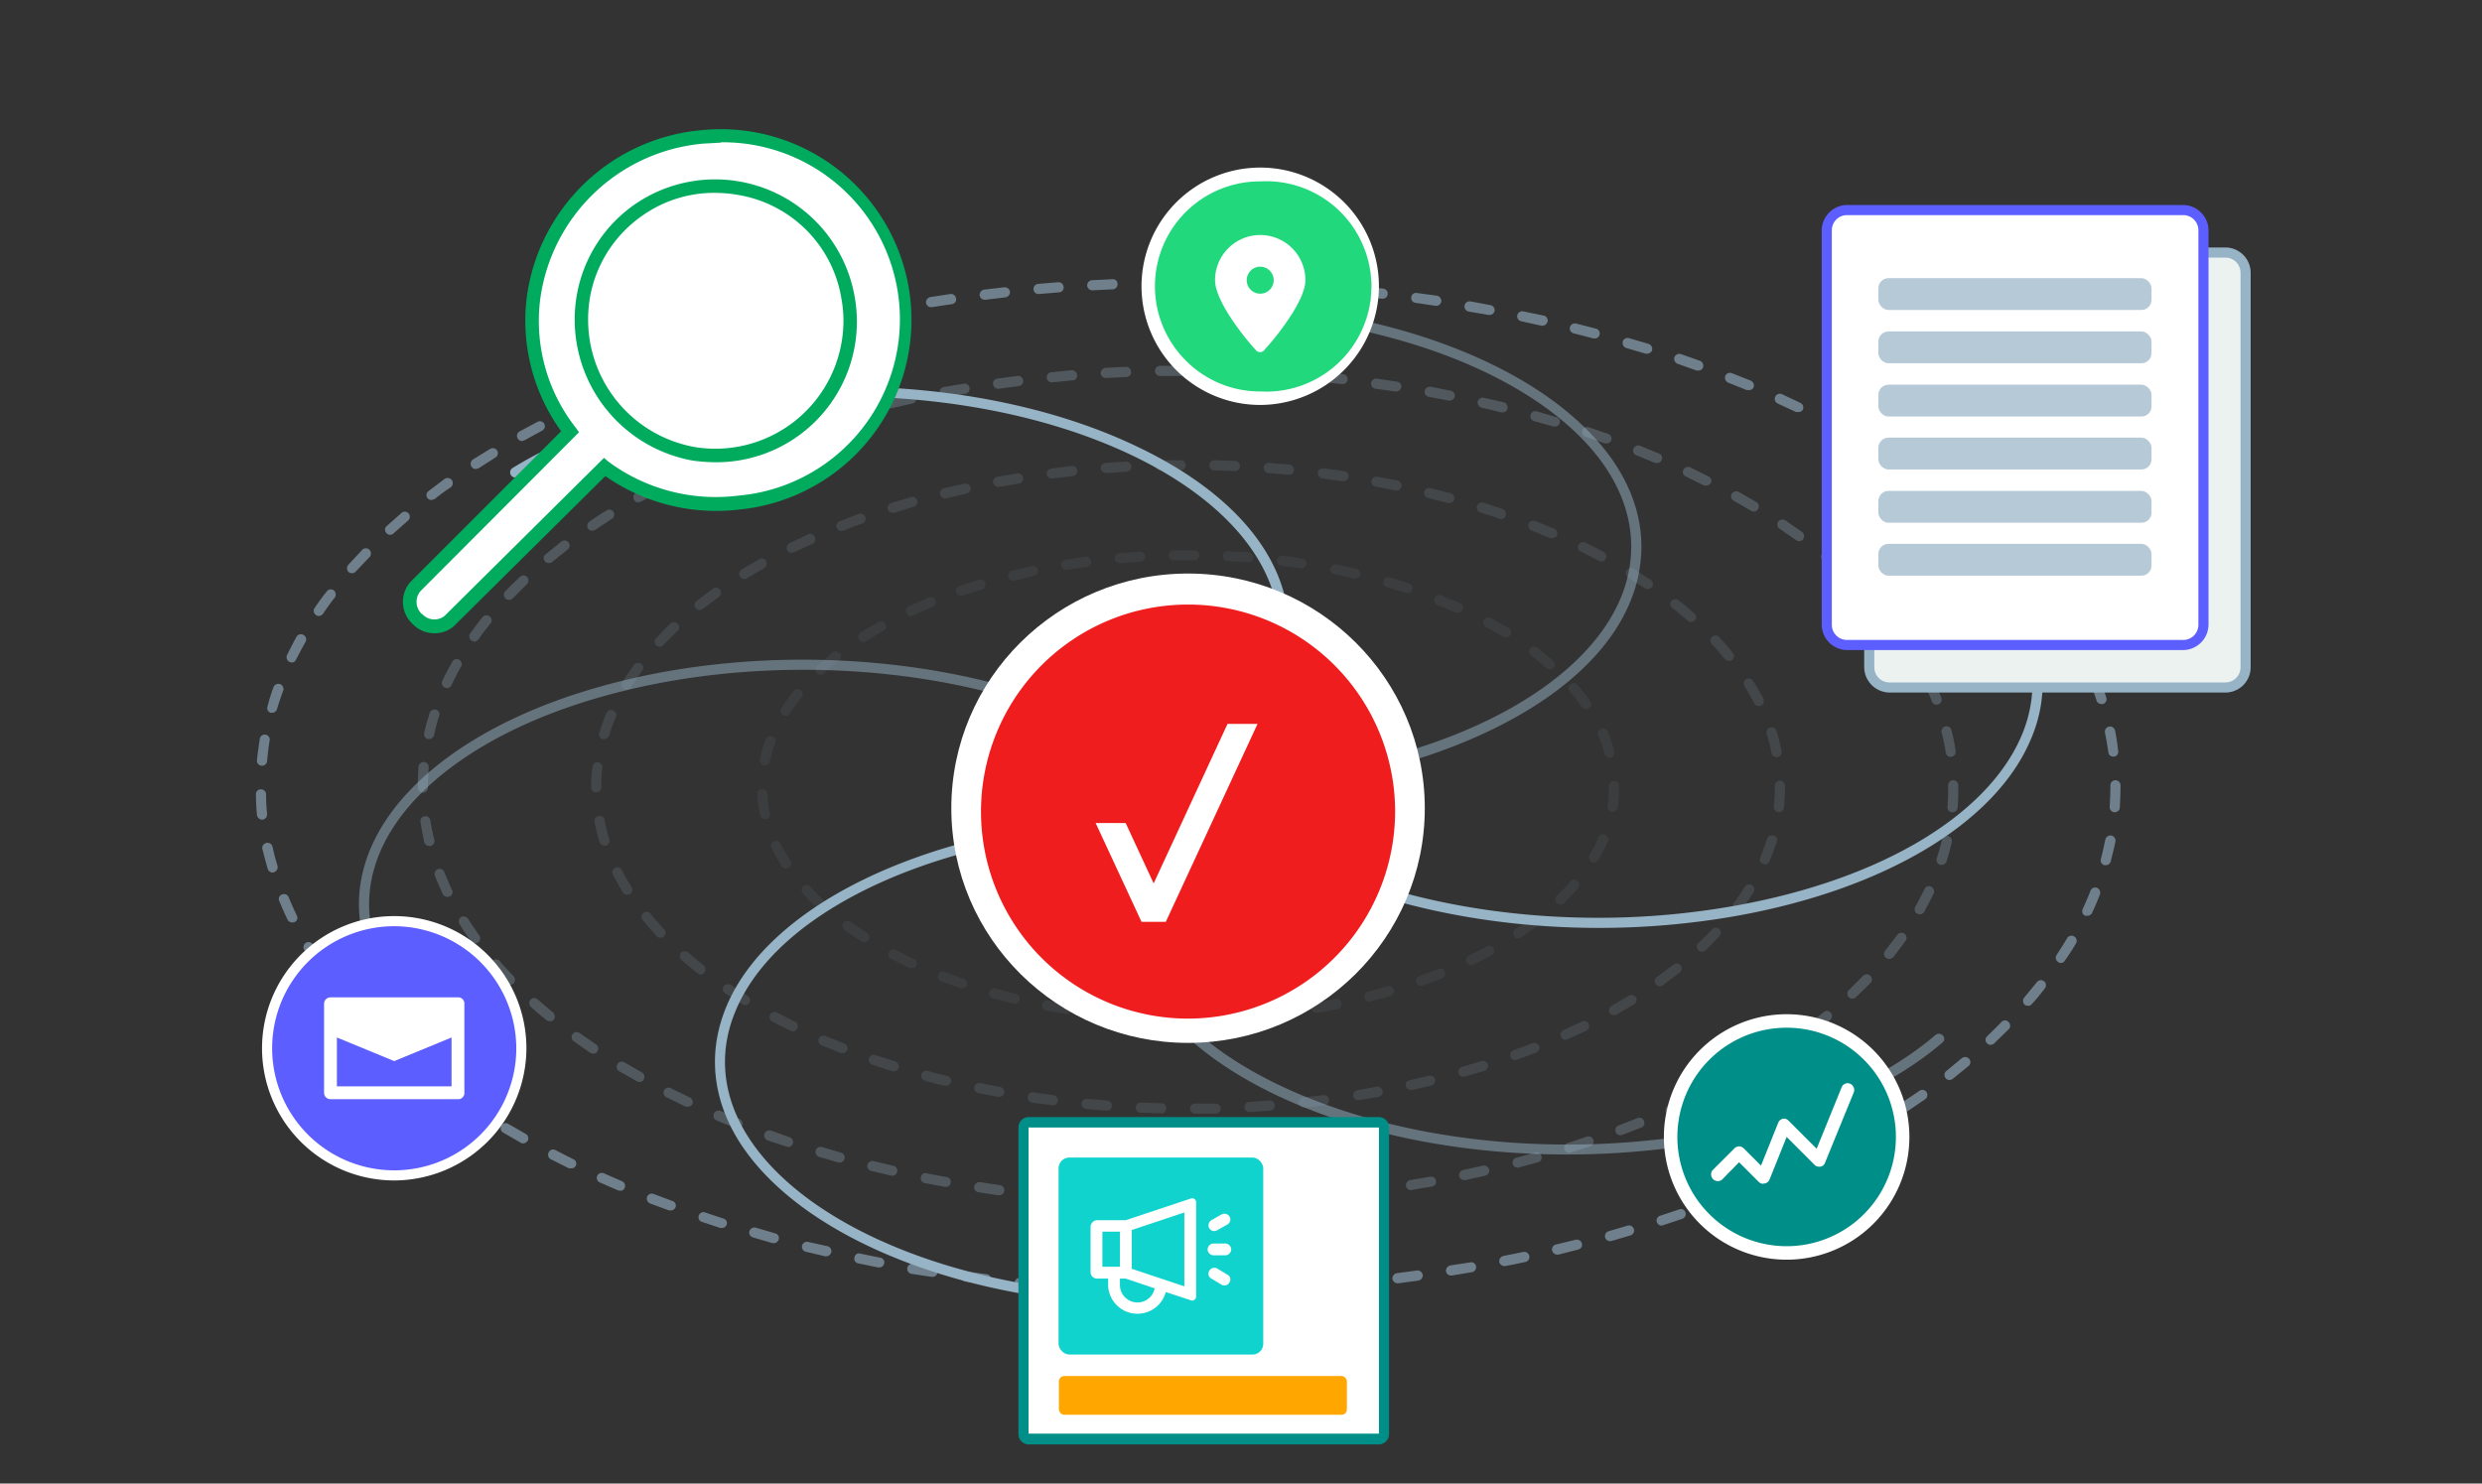 <svg xmlns="http://www.w3.org/2000/svg" width="736" height="440" viewBox="0 0 736 440">
  <rect x="0" y="0" width="736" height="440" fill="#333333" stroke="none"/>
  <g id="Layer_2" data-name="Layer 2">
    <g id="Layer_2-2" data-name="Layer 2">
      <rect width="736" height="440" fill="none"/>
      <rect width="736" height="440" fill="none"/>
    </g>
    <g id="Layer_1-2" data-name="Layer 1">
      <g opacity="0.6">
        <path d="M352.3,384.4h-1.9a1.5,1.5,0,0,1,0-3h6a1.5,1.5,0,0,1,0,3Zm-11.9-.1h0l-6.1-.2a1.5,1.5,0,0,1-1.4-1.5,1.5,1.5,0,0,1,1.5-1.5l6,.2a1.5,1.5,0,0,1,1.5,1.5A1.5,1.5,0,0,1,340.4,384.3Zm26.1-.1a1.4,1.4,0,0,1-1.5-1.4,1.4,1.4,0,0,1,1.4-1.6l6-.2a1.6,1.6,0,0,1,1.6,1.5,1.5,1.5,0,0,1-1.5,1.5l-6,.2Zm-42.1-.5h-.1l-6-.4a1.5,1.5,0,0,1,.2-3l6,.4a1.5,1.5,0,0,1,1.4,1.5A1.6,1.6,0,0,1,324.4,383.7Zm58.1-.2a1.5,1.5,0,0,1-1.5-1.4,1.5,1.5,0,0,1,1.4-1.6l6-.4a1.6,1.6,0,0,1,1.6,1.4,1.5,1.5,0,0,1-1.4,1.6l-6,.4Zm-74.1-1h-.2l-6-.5a1.6,1.6,0,0,1-1.3-1.7,1.5,1.5,0,0,1,1.6-1.3l6,.5a1.6,1.6,0,0,1,1.4,1.7A1.6,1.6,0,0,1,308.4,382.5Zm90.1-.2A1.4,1.4,0,0,1,397,381a1.5,1.5,0,0,1,1.3-1.7c2-.2,4-.3,6-.6a1.5,1.5,0,0,1,1.6,1.4,1.5,1.5,0,0,1-1.3,1.6l-6,.6Zm-106.1-1.4h-.2l-5.9-.8a1.5,1.5,0,0,1-1.3-1.7,1.5,1.5,0,0,1,1.7-1.3l5.9.8a1.5,1.5,0,0,1,1.3,1.6A1.5,1.5,0,0,1,292.4,380.9Zm122-.3a1.6,1.6,0,0,1-1.5-1.3,1.6,1.6,0,0,1,1.3-1.7l6-.8a1.6,1.6,0,0,1,1.7,1.3,1.6,1.6,0,0,1-1.3,1.7l-6,.8Zm-137.9-1.9h-.2l-6-.9a1.5,1.5,0,0,1,.5-3l6,1a1.5,1.5,0,0,1,1.2,1.7A1.5,1.5,0,0,1,276.5,378.7Zm153.8-.4a1.5,1.5,0,0,1-1.5-1.2,1.6,1.6,0,0,1,1.3-1.8l5.9-.9a1.4,1.4,0,0,1,1.7,1.2,1.5,1.5,0,0,1-1.2,1.7l-6,1Zm-169.6-2.4h-.3l-5.9-1.2a1.4,1.4,0,0,1-1.1-1.8,1.3,1.3,0,0,1,1.7-1.1L261,373a1.4,1.4,0,0,1,1.2,1.7A1.5,1.5,0,0,1,260.7,375.9Zm185.4-.4a1.6,1.6,0,0,1-1.5-1.2,1.6,1.6,0,0,1,1.2-1.8l5.9-1.2a1.5,1.5,0,0,1,.6,3l-5.9,1.2ZM245,372.6h-.3l-5.9-1.4a1.5,1.5,0,0,1,.7-2.9l5.9,1.3a1.5,1.5,0,0,1,1.1,1.8A1.6,1.6,0,0,1,245,372.6Zm216.8-.5a1.6,1.6,0,0,1-1.5-1.1,1.5,1.5,0,0,1,1.1-1.9l5.8-1.4a1.6,1.6,0,0,1,1.9,1.1,1.5,1.5,0,0,1-1.1,1.8l-5.9,1.5Zm-232.3-3.4h-.4l-5.8-1.7a1.5,1.5,0,0,1-1.1-1.8,1.6,1.6,0,0,1,1.9-1.1l5.8,1.7a1.4,1.4,0,0,1,1,1.8A1.5,1.5,0,0,1,229.5,368.7Zm247.8-.6a1.5,1.5,0,0,1-.4-2.9l5.7-1.7a1.5,1.5,0,0,1,.9,2.9l-5.8,1.7Zm-263.2-3.9h-.5l-5.7-1.9a1.5,1.5,0,0,1,.9-2.8l5.7,1.9a1.4,1.4,0,0,1,1,1.8A1.5,1.5,0,0,1,214.1,364.2Zm278.6-.7a1.5,1.5,0,0,1-.5-2.9l5.7-1.9a1.4,1.4,0,0,1,1.9.9,1.5,1.5,0,0,1-1,1.9l-5.7,1.9ZM198.9,359h-.5l-5.7-2.1a1.6,1.6,0,0,1-.8-2,1.5,1.5,0,0,1,1.9-.8l5.6,2.1a1.4,1.4,0,0,1,.9,1.9A1.5,1.5,0,0,1,198.9,359Zm308.9-.8a1.4,1.4,0,0,1-1.4-.9,1.6,1.6,0,0,1,.9-2l5.6-2.1a1.5,1.5,0,0,1,1.9.8,1.6,1.6,0,0,1-.8,2l-5.7,2.1ZM184,353.1h-.6l-5.5-2.4a1.5,1.5,0,0,1-.8-2,1.5,1.5,0,0,1,2-.7l5.5,2.4a1.5,1.5,0,0,1-.6,2.8Zm338.7-.8a1.7,1.7,0,0,1-1.4-.9,1.5,1.5,0,0,1,.8-2l5.5-2.4a1.5,1.5,0,0,1,2,.7,1.5,1.5,0,0,1-.8,2l-5.5,2.4Zm-353.3-5.8h-.7l-5.4-2.7a1.5,1.5,0,0,1-.6-2,1.4,1.4,0,0,1,2-.7l5.3,2.7a1.4,1.4,0,0,1,.7,2A1.4,1.4,0,0,1,169.4,346.5Zm367.8-.9a1.7,1.7,0,0,1-1.3-.9,1.4,1.4,0,0,1,.7-2l5.3-2.7a1.4,1.4,0,0,1,2,.6,1.6,1.6,0,0,1-.6,2.1l-5.4,2.7Zm-382-6.5a1.2,1.2,0,0,1-.8-.2l-5.2-3a1.4,1.4,0,0,1-.5-2,1.4,1.4,0,0,1,2-.6l5.2,3a1.5,1.5,0,0,1,.6,2A1.6,1.6,0,0,1,155.2,339.1ZM551.4,338a1.5,1.5,0,0,1-1.3-.7,1.5,1.5,0,0,1,.6-2.1l5.1-3a1.6,1.6,0,0,1,2.1.5,1.6,1.6,0,0,1-.5,2.1l-5.2,3A1.2,1.2,0,0,1,551.4,338Zm-410-7.2a1.2,1.2,0,0,1-.8-.2c-1.7-1.1-3.4-2.2-5-3.4a1.5,1.5,0,0,1-.4-2.1,1.6,1.6,0,0,1,2.1-.3l4.9,3.3a1.6,1.6,0,0,1,.5,2.1A1.6,1.6,0,0,1,141.4,330.8Zm423.7-1.2a1.6,1.6,0,0,1-1.3-.6,1.6,1.6,0,0,1,.4-2.1l5-3.4a1.5,1.5,0,0,1,2.1.4,1.6,1.6,0,0,1-.4,2.1l-5,3.4A1.2,1.2,0,0,1,565.1,329.6Zm-436.8-8a1.6,1.6,0,0,1-.9-.3l-4.8-3.7a1.6,1.6,0,0,1-.2-2.1,1.5,1.5,0,0,1,2.1-.3c1.5,1.3,3.1,2.5,4.7,3.7a1.5,1.5,0,0,1,.3,2.1A1.4,1.4,0,0,1,128.3,321.6Zm449.8-1.3a1.4,1.4,0,0,1-1.2-.6,1.5,1.5,0,0,1,.3-2.1l4.6-3.8a1.6,1.6,0,0,1,2.1.2,1.5,1.5,0,0,1-.2,2.2L579,320A1.6,1.6,0,0,1,578.1,320.3ZM116,311.4a1.8,1.8,0,0,1-1-.4l-4.4-4.2a1.5,1.5,0,0,1-.1-2.1,1.6,1.6,0,0,1,2.2,0l4.3,4.1a1.4,1.4,0,0,1,.1,2.1A1.6,1.6,0,0,1,116,311.4Zm474.3-1.5a1.6,1.6,0,0,1-1.1-.5,1.4,1.4,0,0,1,.1-2.1c1.4-1.4,2.9-2.8,4.2-4.2a1.4,1.4,0,0,1,2.1,0,1.5,1.5,0,0,1,.1,2.1l-4.4,4.3A2.1,2.1,0,0,1,590.3,309.9ZM104.7,300a1.6,1.6,0,0,1-1.1-.5c-1.4-1.5-2.7-3.1-4-4.6a1.5,1.5,0,0,1,.3-2.1,1.4,1.4,0,0,1,2.1.2l3.8,4.5a1.4,1.4,0,0,1-.1,2.1A1.3,1.3,0,0,1,104.7,300Zm496.7-1.7a1.7,1.7,0,0,1-1-.3,1.6,1.6,0,0,1-.1-2.2l3.7-4.5a1.5,1.5,0,0,1,2.4,1.8,57.1,57.1,0,0,1-3.9,4.7A1.3,1.3,0,0,1,601.4,298.3ZM94.8,287.4a1.3,1.3,0,0,1-1.2-.6c-1.2-1.7-2.3-3.4-3.4-5.1a1.6,1.6,0,0,1,.5-2.1,1.6,1.6,0,0,1,2.1.5c1,1.7,2.1,3.3,3.2,5a1.5,1.5,0,0,1-.4,2.1Zm516.3-1.8a1.1,1.1,0,0,1-.8-.3,1.5,1.5,0,0,1-.5-2c1.1-1.7,2.2-3.4,3.2-5.1a1.5,1.5,0,0,1,2-.5,1.5,1.5,0,0,1,.6,2.1q-1.5,2.6-3.3,5.1A1.4,1.4,0,0,1,611.1,285.6Zm-524.4-12a1.6,1.6,0,0,1-1.4-.8c-.9-1.8-1.7-3.7-2.5-5.6a1.4,1.4,0,0,1,.8-1.9,1.5,1.5,0,0,1,2,.8q1.1,2.7,2.4,5.4a1.4,1.4,0,0,1-.7,2Zm532.2-2h-.6a1.5,1.5,0,0,1-.7-2c.8-1.8,1.6-3.6,2.3-5.4a1.5,1.5,0,0,1,1.9-.9,1.6,1.6,0,0,1,.9,2c-.7,1.8-1.5,3.7-2.4,5.6A1.6,1.6,0,0,1,618.9,271.6ZM80.8,258.8a1.6,1.6,0,0,1-1.4-1.1c-.6-2-1.1-4-1.6-5.9A1.5,1.5,0,0,1,79,250a1.5,1.5,0,0,1,1.8,1.1q.6,2.8,1.5,5.7a1.6,1.6,0,0,1-1.1,1.9Zm543.6-2.2H624a1.5,1.5,0,0,1-1-1.9c.5-1.9.9-3.8,1.3-5.7a1.6,1.6,0,0,1,1.8-1.2,1.6,1.6,0,0,1,1.2,1.8c-.4,1.9-.9,3.9-1.4,5.9A1.5,1.5,0,0,1,624.4,256.6ZM77.7,243.1a1.6,1.6,0,0,1-1.5-1.4,60.8,60.8,0,0,1-.3-6.1,1.4,1.4,0,0,1,1.4-1.5,1.5,1.5,0,0,1,1.6,1.4,56.8,56.8,0,0,0,.3,5.9,1.6,1.6,0,0,1-1.3,1.7Zm549.4-2.2H627a1.5,1.5,0,0,1-1.4-1.6c.1-2,.2-4,.2-5.9v-.5a1.5,1.5,0,0,1,1.5-1.5h0a1.5,1.5,0,0,1,1.5,1.5v.5c0,2-.1,4.1-.2,6.1A1.5,1.5,0,0,1,627.1,240.9ZM77.7,227.1h-.1a1.5,1.5,0,0,1-1.4-1.7c.2-2,.5-4,.8-6a1.5,1.5,0,1,1,2.9.5c-.3,1.9-.5,3.9-.7,5.8A1.5,1.5,0,0,1,77.7,227.1Zm549-2.7a1.4,1.4,0,0,1-1.5-1.3c-.3-1.9-.6-3.9-1-5.8a1.5,1.5,0,0,1,3-.6q.6,3,.9,6a1.4,1.4,0,0,1-1.3,1.7Zm-546-13h-.4a1.4,1.4,0,0,1-1-1.8,55.8,55.8,0,0,1,1.8-5.8,1.6,1.6,0,0,1,2-.9,1.6,1.6,0,0,1,.9,1.9c-.7,1.8-1.3,3.7-1.9,5.6A1.5,1.5,0,0,1,80.7,211.4Zm542.5-2.6a1.5,1.5,0,0,1-1.5-1c-.6-1.9-1.2-3.7-2-5.6a1.5,1.5,0,0,1,2.8-1.1c.8,1.9,1.5,3.9,2.1,5.8a1.5,1.5,0,0,1-1,1.9ZM86.5,196.5l-.7-.2a1.6,1.6,0,0,1-.7-2c.9-1.8,1.8-3.6,2.8-5.4a1.5,1.5,0,0,1,2.7,1.5c-1,1.7-1.9,3.5-2.8,5.2A1.4,1.4,0,0,1,86.5,196.5ZM617,194.1a1.6,1.6,0,0,1-1.4-.8c-.9-1.8-1.8-3.5-2.8-5.2a1.5,1.5,0,0,1,2.5-1.5,55.4,55.4,0,0,1,3,5.3,1.5,1.5,0,0,1-.6,2ZM94.5,182.7a1.3,1.3,0,0,1-.8-.3,1.5,1.5,0,0,1-.4-2.1c1.1-1.6,2.3-3.3,3.6-4.9a1.5,1.5,0,0,1,2.1-.3,1.6,1.6,0,0,1,.3,2.1c-1.3,1.6-2.4,3.2-3.5,4.8A1.7,1.7,0,0,1,94.5,182.7Zm514.1-2.2a1.2,1.2,0,0,1-1.2-.7l-3.6-4.7a1.5,1.5,0,1,1,2.3-1.9c1.3,1.6,2.5,3.3,3.7,4.9a1.5,1.5,0,0,1-.4,2.1A1.1,1.1,0,0,1,608.6,180.5ZM104.4,170a1.9,1.9,0,0,1-1-.3,1.6,1.6,0,0,1-.1-2.2l4.1-4.4a1.5,1.5,0,0,1,2.1-.1,1.6,1.6,0,0,1,.1,2.2l-4.1,4.3A1.3,1.3,0,0,1,104.4,170Zm494-1.9a1.6,1.6,0,0,1-1.1-.5c-1.3-1.5-2.7-2.9-4.1-4.3a1.5,1.5,0,0,1,2.1-2.1c1.5,1.4,2.9,2.9,4.2,4.3a1.6,1.6,0,0,1,0,2.2A2.1,2.1,0,0,1,598.4,168.1Zm-482.7-9.5a1.3,1.3,0,0,1-1.1-.5,1.4,1.4,0,0,1,.1-2.1l4.5-4a1.5,1.5,0,0,1,1.9,2.3l-4.4,3.9A1.4,1.4,0,0,1,115.7,158.6ZM587,156.8a1.7,1.7,0,0,1-1-.3l-4.5-3.9a1.5,1.5,0,1,1,1.9-2.3l4.6,3.9a1.5,1.5,0,0,1,.1,2.1A1.3,1.3,0,0,1,587,156.8Zm-459-8.5a1.7,1.7,0,0,1-1.2-.5,1.5,1.5,0,0,1,.2-2.1l4.9-3.7a1.6,1.6,0,0,1,2.1.4,1.6,1.6,0,0,1-.3,2.1,59.2,59.2,0,0,0-4.8,3.5Zm446.6-1.6a1.2,1.2,0,0,1-.9-.3l-4.9-3.4a1.5,1.5,0,0,1-.3-2.1,1.4,1.4,0,0,1,2-.4l5,3.5a1.5,1.5,0,0,1-.9,2.7Zm-433.5-7.6a1.5,1.5,0,0,1-1.3-.7,1.6,1.6,0,0,1,.4-2.1l5.2-3.2a1.5,1.5,0,0,1,2,.5,1.5,1.5,0,0,1-.5,2.1l-5,3.2Zm420.2-1.4-.8-.3-5-3.1a1.5,1.5,0,0,1-.6-2.1,1.6,1.6,0,0,1,2.1-.5l5.1,3.2a1.5,1.5,0,0,1,.5,2.1A1.7,1.7,0,0,1,561.3,137.7Zm-406.5-6.9a1.4,1.4,0,0,1-1.3-.8,1.5,1.5,0,0,1,.5-2l5.4-2.9a1.5,1.5,0,0,1,2,.6,1.5,1.5,0,0,1-.6,2l-5.3,2.9Zm392.7-1.3a1,1,0,0,1-.7-.2l-5.3-2.8a1.5,1.5,0,0,1-.6-2,1.6,1.6,0,0,1,2-.7l5.4,2.9a1.5,1.5,0,0,1-.8,2.8ZM169,123.4a1.5,1.5,0,0,1-1.4-.9,1.6,1.6,0,0,1,.7-2l5.5-2.6a1.5,1.5,0,0,1,2,.8,1.6,1.6,0,0,1-.7,2l-5.5,2.5Zm364.3-1.2h-.7l-5.4-2.5a1.5,1.5,0,0,1,1.2-2.8l5.5,2.6a1.5,1.5,0,0,1,.7,2A1.4,1.4,0,0,1,533.3,122.2Zm-349.7-5.5a1.5,1.5,0,0,1-1.4-.9,1.4,1.4,0,0,1,.8-1.9l5.6-2.3a1.4,1.4,0,0,1,1.9.8,1.3,1.3,0,0,1-.8,1.9l-5.5,2.3Zm335-1H518l-5.5-2.2a1.6,1.6,0,0,1-.9-2,1.5,1.5,0,0,1,2-.8l5.6,2.2a1.6,1.6,0,0,1,.8,2A1.5,1.5,0,0,1,518.6,115.7Zm-320.1-4.8a1.5,1.5,0,0,1-1.4-1,1.6,1.6,0,0,1,.9-2l5.7-2a1.4,1.4,0,0,1,1.9.9,1.4,1.4,0,0,1-.9,1.9l-5.7,2.1Zm305.1-1h-.5l-5.6-2a1.6,1.6,0,0,1-1-1.9,1.6,1.6,0,0,1,1.9-1l5.7,2a1.6,1.6,0,0,1,.9,2A1.4,1.4,0,0,1,503.6,109.9Zm-289.9-4.2a1.4,1.4,0,0,1-1.4-1.1,1.4,1.4,0,0,1,.9-1.9l5.8-1.8a1.7,1.7,0,0,1,1.9,1,1.5,1.5,0,0,1-1,1.9l-5.8,1.8Zm274.7-.8H488l-5.8-1.7a1.6,1.6,0,0,1-1-1.9,1.5,1.5,0,0,1,1.9-1l5.8,1.7a1.6,1.6,0,0,1,1,1.9A1.6,1.6,0,0,1,488.4,104.9Zm-259.3-3.8a1.5,1.5,0,0,1-.4-2.9l5.8-1.6a1.5,1.5,0,0,1,1.8,1.1,1.4,1.4,0,0,1-1,1.8l-5.8,1.6Zm243.9-.7h-.4l-5.8-1.5a1.5,1.5,0,1,1,.7-2.9l5.9,1.5a1.5,1.5,0,0,1-.4,2.9ZM244.6,97.2a1.4,1.4,0,0,1-1.4-1.2,1.5,1.5,0,0,1,1.1-1.8l5.9-1.3a1.6,1.6,0,0,1,1.8,1.2,1.5,1.5,0,0,1-1.2,1.7L245,97.2Zm212.8-.6h-.3l-5.9-1.3a1.5,1.5,0,1,1,.7-2.9l5.9,1.2a1.5,1.5,0,0,1,1.1,1.8A1.6,1.6,0,0,1,457.4,96.6ZM260.3,93.9a1.5,1.5,0,0,1-.3-3l6-1.1a1.4,1.4,0,0,1,1.7,1.2,1.5,1.5,0,0,1-1.2,1.7l-5.9,1.1Zm181.4-.5h-.3l-5.9-1a1.5,1.5,0,1,1,.6-3l5.9,1.1a1.5,1.5,0,0,1,1.2,1.7A1.5,1.5,0,0,1,441.7,93.4ZM276.1,91.1a1.5,1.5,0,0,1-1.5-1.3,1.6,1.6,0,0,1,1.3-1.7l5.9-.9a1.5,1.5,0,0,1,1.7,1.3,1.4,1.4,0,0,1-1.2,1.7l-6,.9Zm149.8-.4h-.2l-6-.9a1.4,1.4,0,0,1-1.2-1.7,1.4,1.4,0,0,1,1.7-1.2l5.9.8a1.6,1.6,0,0,1,1.3,1.7A1.5,1.5,0,0,1,425.9,90.7ZM292,88.9a1.5,1.5,0,0,1-1.5-1.3,1.6,1.6,0,0,1,1.3-1.7l6-.7a1.6,1.6,0,0,1,1.7,1.3,1.6,1.6,0,0,1-1.4,1.7l-5.9.7Zm118-.3h-.2l-5.9-.7a1.5,1.5,0,1,1,.3-3l6,.7a1.5,1.5,0,0,1,1.3,1.7A1.5,1.5,0,0,1,410,88.6ZM307.9,87.2a1.4,1.4,0,0,1-1.4-1.3,1.5,1.5,0,0,1,1.3-1.7l6-.5a1.5,1.5,0,0,1,1.6,1.4,1.4,1.4,0,0,1-1.3,1.6l-6,.5ZM394,87h-.1l-6-.5a1.4,1.4,0,0,1-1.3-1.6,1.5,1.5,0,0,1,1.6-1.4l6,.5a1.5,1.5,0,0,1-.2,3Zm-70.1-.9a1.5,1.5,0,0,1-1.5-1.4,1.5,1.5,0,0,1,1.5-1.6l6-.3a1.4,1.4,0,0,1,1.5,1.4,1.5,1.5,0,0,1-1.4,1.6l-6,.3Zm54.1-.2h0l-6-.2a1.7,1.7,0,0,1-1.5-1.6,1.5,1.5,0,0,1,1.6-1.4l6,.2a1.5,1.5,0,0,1,1.4,1.6A1.5,1.5,0,0,1,378,85.9Zm-38-.5a1.5,1.5,0,0,1-1.5-1.4,1.5,1.5,0,0,1,1.4-1.6H346a1.5,1.5,0,0,1,0,3Zm22,0h-6a1.5,1.5,0,0,1,0-3h6a1.5,1.5,0,0,1,1.5,1.5A1.5,1.5,0,0,1,362,85.4Z" fill="#97b3c6"/>
      </g>
      <g opacity="0.08">
        <path d="M348.4,303.5h-.1l-6-.2a1.4,1.4,0,0,1-1.4-1.5,1.5,1.5,0,0,1,1.5-1.5l6,.2a1.5,1.5,0,0,1,1.5,1.5A1.5,1.5,0,0,1,348.4,303.5Zm10,0a1.5,1.5,0,0,1-1.5-1.5,1.5,1.5,0,0,1,1.5-1.5c2-.1,4-.1,5.9-.3a1.5,1.5,0,0,1,1.6,1.5,1.4,1.4,0,0,1-1.4,1.5l-6.1.3Zm-26.1-.8h-.1l-6-.6a1.5,1.5,0,0,1-1.3-1.7,1.5,1.5,0,0,1,1.6-1.3l6,.6a1.5,1.5,0,0,1-.2,3Zm42.1-.2a1.6,1.6,0,0,1-1.5-1.3,1.6,1.6,0,0,1,1.4-1.7l5.9-.6a1.5,1.5,0,0,1,1.7,1.3,1.5,1.5,0,0,1-1.3,1.6l-6,.7Zm-58-1.8h-.2l-6-1a1.6,1.6,0,0,1-1.2-1.8,1.6,1.6,0,0,1,1.8-1.2l5.8,1.1a1.5,1.5,0,0,1,1.3,1.7A1.5,1.5,0,0,1,316.4,300.7Zm73.9-.3a1.4,1.4,0,0,1-1.4-1.3,1.5,1.5,0,0,1,1.2-1.7l5.9-1.1a1.5,1.5,0,0,1,.6,3l-6,1.1Zm-89.6-2.8h-.4l-5.9-1.5a1.5,1.5,0,0,1-1-1.9,1.4,1.4,0,0,1,1.8-1l5.8,1.5a1.5,1.5,0,0,1-.3,3Zm105.3-.5a1.6,1.6,0,0,1-1.4-1.2,1.5,1.5,0,0,1,1.1-1.8l5.7-1.6a1.6,1.6,0,0,1,1.9,1,1.5,1.5,0,0,1-1,1.9l-5.9,1.6Zm-120.7-4h-.5l-5.7-2.1a1.4,1.4,0,0,1-.9-1.9,1.5,1.5,0,0,1,1.9-.9l5.6,2.1a1.5,1.5,0,0,1,1,1.9A1.5,1.5,0,0,1,285.3,293.1Zm136.1-.7a1.5,1.5,0,0,1-1.4-1,1.4,1.4,0,0,1,.9-1.9l5.6-2.1a1.4,1.4,0,0,1,1.9.8,1.5,1.5,0,0,1-.8,2l-5.7,2.1Zm-151-5.3h-.7l-5.4-2.7a1.4,1.4,0,0,1-.7-2,1.5,1.5,0,0,1,2-.7l5.4,2.7a1.5,1.5,0,0,1,.7,2A1.4,1.4,0,0,1,270.4,287.1Zm165.8-.9a1.4,1.4,0,0,1-1.3-.8,1.4,1.4,0,0,1,.7-2l5.3-2.7a1.4,1.4,0,0,1,2,.6,1.5,1.5,0,0,1-.6,2l-5.4,2.8Zm-179.9-6.7a1.1,1.1,0,0,1-.8-.3c-1.8-1.1-3.5-2.2-5.1-3.4a1.5,1.5,0,1,1,1.8-2.4l4.9,3.3a1.5,1.5,0,0,1,.4,2.1A1.5,1.5,0,0,1,256.3,279.5Zm193.9-1.2a1.5,1.5,0,0,1-1.3-.7,1.5,1.5,0,0,1,.4-2l4.9-3.5a1.5,1.5,0,1,1,1.8,2.4l-5,3.6Zm-206.7-8.5a1.8,1.8,0,0,1-1-.4,60.9,60.9,0,0,1-4.4-4.4,1.5,1.5,0,0,1,.1-2.1,1.4,1.4,0,0,1,2.1.1q1.9,2.1,4.2,4.2a1.4,1.4,0,0,1,.1,2.1A1.6,1.6,0,0,1,243.5,269.8Zm219.2-1.5a1.6,1.6,0,0,1-1.1-.5,1.5,1.5,0,0,1,0-2.1,55.1,55.1,0,0,0,4.1-4.3,1.4,1.4,0,0,1,2.1-.1,1.6,1.6,0,0,1,.2,2.1c-1.3,1.5-2.8,3-4.3,4.5A1.3,1.3,0,0,1,462.7,268.3ZM233.1,257.6a1.5,1.5,0,0,1-1.3-.7,57,57,0,0,1-3-5.4,1.4,1.4,0,0,1,.7-2,1.6,1.6,0,0,1,2,.7,44,44,0,0,0,2.9,5.1,1.6,1.6,0,0,1-.5,2.1Zm239.6-1.8-.8-.2a1.6,1.6,0,0,1-.5-2.1,36,36,0,0,0,2.6-5.2,1.5,1.5,0,0,1,2-.7,1.5,1.5,0,0,1,.8,1.9c-.8,1.9-1.8,3.7-2.8,5.6A1.7,1.7,0,0,1,472.7,255.8ZM226.9,242.9a1.5,1.5,0,0,1-1.5-1.2,42.5,42.5,0,0,1-.8-6.1A1.4,1.4,0,0,1,226,234a1.5,1.5,0,0,1,1.6,1.4,37,37,0,0,0,.7,5.7,1.5,1.5,0,0,1-1.1,1.8Zm251.3-2.1h-.3a1.5,1.5,0,0,1-1.2-1.7,36.4,36.4,0,0,0,.4-5.7v-.3a1.5,1.5,0,0,1,1.5-1.5,1.5,1.5,0,0,1,1.5,1.5v.3a44,44,0,0,1-.4,6.2A1.6,1.6,0,0,1,478.2,240.8ZM226.8,227h-.3a1.6,1.6,0,0,1-1.2-1.8,45.6,45.6,0,0,1,1.8-6,1.5,1.5,0,0,1,1.9-.8,1.4,1.4,0,0,1,.9,1.9,38,38,0,0,0-1.6,5.5A1.6,1.6,0,0,1,226.8,227Zm250.5-2.3a1.5,1.5,0,0,1-1.5-1.1,39.9,39.9,0,0,0-1.9-5.5,1.4,1.4,0,0,1,.8-1.9,1.5,1.5,0,0,1,2,.7,45.6,45.6,0,0,1,2,5.9,1.6,1.6,0,0,1-1,1.9ZM233,212.3l-.9-.2a1.6,1.6,0,0,1-.4-2.1,57.4,57.4,0,0,1,3.6-5,1.5,1.5,0,1,1,2.3,1.9,50.9,50.9,0,0,0-3.4,4.7A1.3,1.3,0,0,1,233,212.3Zm237.4-2a1.6,1.6,0,0,1-1.3-.6,51.9,51.9,0,0,0-3.6-4.6,1.5,1.5,0,0,1,2.3-2,58.5,58.5,0,0,1,3.8,4.9,1.5,1.5,0,0,1-.4,2.1ZM243.3,200.1a1.3,1.3,0,0,1-1.1-.5,1.5,1.5,0,0,1,.1-2.1l4.6-4a1.5,1.5,0,0,1,2.1.3,1.4,1.4,0,0,1-.2,2.1,56.3,56.3,0,0,0-4.5,3.8A1.3,1.3,0,0,1,243.3,200.1Zm216.3-1.6a1.7,1.7,0,0,1-1-.3c-1.5-1.3-3-2.6-4.6-3.8a1.5,1.5,0,0,1-.3-2.1,1.6,1.6,0,0,1,2.1-.3l4.7,3.9a1.5,1.5,0,0,1,.2,2.1A1.3,1.3,0,0,1,459.6,198.5ZM256,190.4a1.5,1.5,0,0,1-1.2-.7,1.5,1.5,0,0,1,.4-2.1c1.7-1.1,3.5-2.1,5.3-3.1a1.5,1.5,0,0,1,2,.5,1.5,1.5,0,0,1-.6,2.1l-5,3A1.6,1.6,0,0,1,256,190.4Zm190.6-1.3-.8-.2-5.2-3a1.5,1.5,0,0,1-.6-2,1.6,1.6,0,0,1,2.1-.6l5.3,3a1.6,1.6,0,0,1,.5,2.1A1.5,1.5,0,0,1,446.6,189.1Zm-176.5-6.4a1.4,1.4,0,0,1-1.3-.9,1.4,1.4,0,0,1,.7-2l5.6-2.4a1.5,1.5,0,1,1,1.1,2.7l-5.4,2.4Zm162.2-1h-.6l-5.5-2.3a1.6,1.6,0,0,1-.8-2,1.5,1.5,0,0,1,2-.8l5.6,2.3a1.5,1.5,0,0,1,.7,2A1.4,1.4,0,0,1,432.3,181.7Zm-147.3-5a1.5,1.5,0,0,1-1.4-1,1.4,1.4,0,0,1,.9-1.9l5.8-1.9a1.5,1.5,0,1,1,.9,2.9l-5.7,1.8Zm132.4-.8h-.5l-5.7-1.8a1.4,1.4,0,0,1-1-1.8,1.5,1.5,0,0,1,1.8-1.1l5.8,1.8a1.6,1.6,0,0,1,1,1.9A1.5,1.5,0,0,1,417.4,175.9Zm-117-3.7a1.4,1.4,0,0,1-1.4-1.1,1.6,1.6,0,0,1,1.1-1.9l5.9-1.3a1.5,1.5,0,0,1,1.8,1.1,1.6,1.6,0,0,1-1.2,1.8l-5.8,1.4Zm101.5-.6h-.3l-5.9-1.3a1.5,1.5,0,0,1-1.2-1.7,1.6,1.6,0,0,1,1.8-1.2l5.9,1.3a1.6,1.6,0,0,1,1.2,1.8A1.5,1.5,0,0,1,401.9,171.6ZM316.2,169a1.4,1.4,0,0,1-1.5-1.3,1.5,1.5,0,0,1,1.2-1.7l6-.9a1.6,1.6,0,0,1,1.7,1.3,1.5,1.5,0,0,1-1.3,1.7l-5.9.9Zm69.9-.4h-.2l-5.9-.8a1.5,1.5,0,0,1-1.3-1.7,1.5,1.5,0,0,1,1.6-1.3l6.1.9a1.5,1.5,0,0,1-.3,2.9Zm-54-1.6a1.5,1.5,0,0,1-.1-3l6-.4a1.5,1.5,0,0,1,1.6,1.4,1.6,1.6,0,0,1-1.4,1.6l-6,.4Zm38.1-.2h-.1l-6-.4a1.4,1.4,0,0,1-1.4-1.5,1.3,1.3,0,0,1,1.5-1.4l6.1.3a1.6,1.6,0,0,1,1.4,1.6A1.5,1.5,0,0,1,370.2,166.8Zm-22.1-.6a1.5,1.5,0,0,1,0-3h6a1.4,1.4,0,0,1,1.5,1.5,1.5,1.5,0,0,1-1.5,1.5h-6Z" fill="#97b3c6"/>
      </g>
      <g opacity="0.16">
        <path d="M354.4,330.3a1.5,1.5,0,0,1,0-3h6a1.6,1.6,0,0,1,1.6,1.5,1.5,1.5,0,0,1-1.5,1.5Zm-10.1-.1h0l-6.1-.2a1.5,1.5,0,1,1,.2-3l6,.2a1.4,1.4,0,0,1,1.4,1.5A1.4,1.4,0,0,1,344.3,330.2Zm26.2-.4a1.5,1.5,0,0,1-1.5-1.4,1.6,1.6,0,0,1,1.4-1.6l6-.4a1.5,1.5,0,0,1,1.6,1.4,1.5,1.5,0,0,1-1.3,1.6l-6.1.4Zm-42.2-.4h-.2l-6-.5a1.6,1.6,0,0,1-1.4-1.6,1.5,1.5,0,0,1,1.7-1.4l6,.5a1.5,1.5,0,0,1,1.3,1.6A1.4,1.4,0,0,1,328.3,329.4Zm58.3-.9a1.5,1.5,0,0,1-1.5-1.3,1.5,1.5,0,0,1,1.3-1.7l6-.7a1.5,1.5,0,0,1,.4,3l-6.1.7Zm-74.4-.7H312l-6-.8a1.5,1.5,0,0,1-1.2-1.7,1.4,1.4,0,0,1,1.7-1.3l5.9.8a1.6,1.6,0,0,1,1.3,1.7A1.4,1.4,0,0,1,312.2,327.8Zm90.3-1.5a1.5,1.5,0,0,1-.2-2.9l5.9-1.1a1.6,1.6,0,0,1,1.8,1.2,1.6,1.6,0,0,1-1.2,1.8l-6,1Zm-106.2-1H296l-5.9-1.1a1.6,1.6,0,0,1-1.2-1.8,1.6,1.6,0,0,1,1.8-1.2l5.9,1.2a1.5,1.5,0,0,1,1.2,1.7A1.6,1.6,0,0,1,296.3,325.3Zm122.1-2a1.6,1.6,0,0,1-1.5-1.2,1.3,1.3,0,0,1,1.1-1.7l5.9-1.4a1.5,1.5,0,0,1,.7,2.9l-5.9,1.4ZM280.5,322h-.3a56.6,56.6,0,0,1-5.9-1.5,1.5,1.5,0,0,1-1.1-1.8,1.6,1.6,0,0,1,1.9-1.1,54.7,54.7,0,0,0,5.8,1.5,1.5,1.5,0,0,1,1.1,1.8A1.6,1.6,0,0,1,280.5,322ZM434,319.4a1.6,1.6,0,0,1-1.5-1.1,1.6,1.6,0,0,1,1.1-1.9l5.7-1.7a1.5,1.5,0,0,1,1.9,1,1.6,1.6,0,0,1-1,1.9l-5.8,1.7Zm-169-1.7h-.4l-5.8-1.9a1.5,1.5,0,1,1,1-2.8l5.7,1.8a1.6,1.6,0,0,1,1,1.9A1.5,1.5,0,0,1,265,317.7Zm184.3-3.3a1.5,1.5,0,0,1-1.4-1,1.5,1.5,0,0,1,.9-1.9l5.6-2.1a1.6,1.6,0,0,1,2,.8,1.6,1.6,0,0,1-.9,2l-5.7,2.1Zm-199.5-2.1h-.5l-5.7-2.3a1.5,1.5,0,0,1-.8-1.9,1.5,1.5,0,0,1,2-.8l5.6,2.2a1.6,1.6,0,0,1,.8,2A1.4,1.4,0,0,1,249.8,312.3Zm214.4-3.9a1.4,1.4,0,0,1-1.3-.9,1.5,1.5,0,0,1,.7-2l5.5-2.5a1.4,1.4,0,0,1,2,.7,1.6,1.6,0,0,1-.7,2l-5.5,2.5Zm-229.1-2.5-.7-.2L229,303a1.5,1.5,0,0,1-.6-2.1,1.5,1.5,0,0,1,2-.6l5.3,2.7a1.4,1.4,0,0,1,.7,2A1.4,1.4,0,0,1,235.1,305.9Zm243.5-4.8a1.5,1.5,0,0,1-1.3-.7,1.6,1.6,0,0,1,.6-2.1l5.1-3a1.6,1.6,0,0,1,2.1.5,1.5,1.5,0,0,1-.5,2l-5.2,3.1A1.2,1.2,0,0,1,478.6,301.1Zm-257.7-3a1,1,0,0,1-.7-.2l-5.2-3.3a1.5,1.5,0,0,1-.4-2.1,1.7,1.7,0,0,1,2.1-.4l5,3.3a1.4,1.4,0,0,1,.5,2A1.5,1.5,0,0,1,220.9,298.1Zm271.3-5.6a1.5,1.5,0,0,1-.9-2.7l4.8-3.6a1.5,1.5,0,1,1,1.9,2.3l-4.9,3.7A1.6,1.6,0,0,1,492.2,292.5ZM207.7,289a1.2,1.2,0,0,1-.9-.4c-1.6-1.2-3.2-2.6-4.7-3.9a1.6,1.6,0,0,1-.2-2.1,1.6,1.6,0,0,1,2.2-.1c1.4,1.3,3,2.5,4.5,3.8a1.5,1.5,0,0,1,.3,2.1A1.4,1.4,0,0,1,207.7,289Zm297-6.7a1.6,1.6,0,0,1-1.1-.5,1.5,1.5,0,0,1,0-2.1q2.3-2.1,4.2-4.2a1.5,1.5,0,0,1,2.2,2c-1.4,1.5-2.8,3-4.3,4.4A1.4,1.4,0,0,1,504.7,282.3Zm-308.9-4.2a1.3,1.3,0,0,1-1.1-.5c-1.4-1.5-2.7-3-4-4.6a1.5,1.5,0,1,1,2.3-1.9c1.2,1.5,2.6,3,3.9,4.5a1.4,1.4,0,0,1,0,2.1A1.5,1.5,0,0,1,195.8,278.1Zm319.5-7.8a1.1,1.1,0,0,1-.8-.3,1.5,1.5,0,0,1-.4-2.1c1.2-1.6,2.3-3.3,3.3-4.9a1.6,1.6,0,0,1,2.1-.5,1.6,1.6,0,0,1,.5,2.1l-3.4,5.1A1.6,1.6,0,0,1,515.3,270.3ZM186,265.4a1.5,1.5,0,0,1-1.3-.7q-1.6-2.7-3-5.4a1.5,1.5,0,0,1,2.7-1.3c.9,1.7,1.8,3.4,2.9,5.1a1.6,1.6,0,0,1-.5,2.1Zm337.4-9-.6-.2a1.4,1.4,0,0,1-.8-1.9c.7-1.8,1.4-3.7,2-5.5a1.5,1.5,0,0,1,1.9-1,1.4,1.4,0,0,1,1,1.8,57.7,57.7,0,0,1-2.2,5.8A1.5,1.5,0,0,1,523.4,256.4Zm-344.1-5.6a1.5,1.5,0,0,1-1.5-1q-.9-3-1.5-6a1.5,1.5,0,0,1,3-.6,39.5,39.5,0,0,0,1.4,5.7,1.6,1.6,0,0,1-1,1.9Zm348.2-9.9h-.2a1.6,1.6,0,0,1-1.3-1.7,56.3,56.3,0,0,0,.3-5.8v-.3a1.6,1.6,0,0,1,1.5-1.6h0a1.5,1.5,0,0,1,1.5,1.5v.4c0,2-.1,4.1-.3,6.1A1.6,1.6,0,0,1,527.5,240.9ZM176.8,235a1.5,1.5,0,0,1-1.5-1.5h0a40.8,40.8,0,0,1,.4-6.1,1.4,1.4,0,0,1,1.6-1.3,1.5,1.5,0,0,1,1.3,1.7,53,53,0,0,0-.3,5.7h0A1.5,1.5,0,0,1,176.8,235Zm350-10.4a1.6,1.6,0,0,1-1.5-1.2,36.5,36.5,0,0,0-1.4-5.7,1.5,1.5,0,0,1,1-1.9,1.5,1.5,0,0,1,1.9,1,58.4,58.4,0,0,1,1.5,6,1.4,1.4,0,0,1-1.2,1.7Zm-347.6-5.4h-.5a1.5,1.5,0,0,1-1-1.9c.6-1.9,1.3-3.9,2.1-5.8a1.5,1.5,0,0,1,2-.8,1.5,1.5,0,0,1,.8,2c-.8,1.8-1.4,3.7-2,5.5A1.6,1.6,0,0,1,179.2,219.2Zm342.3-9.8a1.6,1.6,0,0,1-1.3-.8c-.9-1.7-1.9-3.5-2.9-5.1a1.6,1.6,0,0,1,.5-2.1,1.5,1.5,0,0,1,2,.5,56.4,56.4,0,0,1,3.1,5.3,1.7,1.7,0,0,1-.7,2.1Zm-335.7-4.8-.8-.3a1.4,1.4,0,0,1-.4-2c1-1.7,2.2-3.4,3.4-5.1a1.5,1.5,0,0,1,2.1-.3,1.3,1.3,0,0,1,.3,2c-1.2,1.7-2.3,3.3-3.3,5A1.7,1.7,0,0,1,185.8,204.6ZM512.7,196a1.8,1.8,0,0,1-1.2-.5q-1.8-2.2-3.9-4.5a1.5,1.5,0,0,1,.1-2.1,1.4,1.4,0,0,1,2.1.1,57.2,57.2,0,0,1,4,4.6,1.4,1.4,0,0,1-1.1,2.4Zm-317.1-4.2a1.4,1.4,0,0,1-1-.4,1.5,1.5,0,0,1-.1-2.1l4.3-4.4a1.7,1.7,0,0,1,2.2.1,1.5,1.5,0,0,1-.1,2.1l-4.2,4.2A1.3,1.3,0,0,1,195.6,191.8Zm305.9-7.3a1.2,1.2,0,0,1-1-.4l-4.6-3.8a1.5,1.5,0,0,1-.3-2.1,1.6,1.6,0,0,1,2.1-.2c1.7,1.3,3.2,2.6,4.7,3.9a1.5,1.5,0,0,1,.2,2.1A1.6,1.6,0,0,1,501.5,184.5Zm-294-3.6a1.7,1.7,0,0,1-1.2-.5,1.5,1.5,0,0,1,.2-2.1l4.9-3.7a1.5,1.5,0,1,1,1.8,2.4l-4.8,3.6A1.6,1.6,0,0,1,207.5,180.9Zm281.2-6.2a1.5,1.5,0,0,1-.9-.2l-5-3.2a1.6,1.6,0,0,1-.5-2.1,1.6,1.6,0,0,1,2.1-.5l5.1,3.3a1.5,1.5,0,0,1,.4,2.1A1.6,1.6,0,0,1,488.7,174.7Zm-268-3a1.5,1.5,0,0,1-1.3-.7,1.6,1.6,0,0,1,.5-2.1l5.2-3a1.5,1.5,0,0,1,2.1.5,1.6,1.6,0,0,1-.6,2.1l-5.1,3A1.3,1.3,0,0,1,220.7,171.7Zm254.1-5.2-.7-.2-5.3-2.7a1.4,1.4,0,0,1-.7-2,1.5,1.5,0,0,1,2-.7c1.8.9,3.7,1.8,5.4,2.8a1.4,1.4,0,0,1,.6,2A1.3,1.3,0,0,1,474.8,166.5Zm-240-2.5a1.5,1.5,0,0,1-1.4-.9,1.6,1.6,0,0,1,.7-2l5.5-2.6a1.5,1.5,0,0,1,2,.8,1.5,1.5,0,0,1-.7,2l-5.5,2.5Zm225.5-4.4h-.6l-5.6-2.3a1.5,1.5,0,0,1-.8-1.9,1.5,1.5,0,0,1,1.9-.9l5.7,2.3a1.6,1.6,0,0,1,.8,2A1.7,1.7,0,0,1,460.3,159.6Zm-210.8-2.1a1.6,1.6,0,0,1-1.4-1,1.5,1.5,0,0,1,.9-1.9l5.7-2.2a1.6,1.6,0,0,1,1.9.9,1.6,1.6,0,0,1-.9,2,53.7,53.7,0,0,0-5.6,2.1Zm195.7-3.6h-.5c-1.8-.7-3.8-1.3-5.7-1.9a1.5,1.5,0,0,1-1-1.9,1.6,1.6,0,0,1,1.9-1l5.8,1.9a1.6,1.6,0,0,1-.5,3Zm-180.5-1.8a1.5,1.5,0,0,1-1.4-1,1.5,1.5,0,0,1,1-1.9l5.8-1.8a1.6,1.6,0,0,1,1.9,1.1,1.5,1.5,0,0,1-1.1,1.8l-5.7,1.8Zm165.1-2.9h-.4l-5.8-1.5a1.5,1.5,0,1,1,.7-2.9l5.9,1.5a1.5,1.5,0,0,1,1,1.9A1.4,1.4,0,0,1,429.8,149.2Zm-149.6-1.4a1.6,1.6,0,0,1-1.4-1.1,1.5,1.5,0,0,1,1.1-1.9l5.9-1.3a1.5,1.5,0,1,1,.7,2.9l-5.9,1.4Zm133.9-2.3h-.3l-5.9-1.2a1.5,1.5,0,0,1-1.2-1.7,1.5,1.5,0,0,1,1.8-1.2l5.9,1.1a1.6,1.6,0,0,1,1.2,1.8A1.6,1.6,0,0,1,414.1,145.5ZM296,144.4a1.6,1.6,0,0,1-1.5-1.2,1.6,1.6,0,0,1,1.2-1.8l6-1a1.5,1.5,0,0,1,1.7,1.2,1.5,1.5,0,0,1-1.2,1.8l-5.9,1Zm102.3-1.7H398l-5.9-.8a1.6,1.6,0,0,1-1.3-1.7,1.5,1.5,0,0,1,1.7-1.3l6,.8a1.5,1.5,0,0,1-.2,3Zm-86.4-.8a1.5,1.5,0,0,1-1.5-1.3,1.5,1.5,0,0,1,1.3-1.6l6.1-.8a1.5,1.5,0,0,1,.3,3l-6,.7Zm70.4-1.1h-.2l-6-.5a1.6,1.6,0,0,1-1.4-1.6,1.5,1.5,0,0,1,1.6-1.4l6.1.5a1.5,1.5,0,0,1,1.3,1.6A1.4,1.4,0,0,1,382.3,140.8Zm-54.4-.5a1.6,1.6,0,0,1-1.5-1.4,1.6,1.6,0,0,1,1.4-1.6l6.1-.4a1.6,1.6,0,0,1,1.6,1.4,1.5,1.5,0,0,1-1.4,1.6l-6,.4Zm38.3-.6h-.1l-6-.2a1.5,1.5,0,0,1-1.5-1.5,1.6,1.6,0,0,1,1.6-1.5l6,.2a1.5,1.5,0,0,1,1.5,1.6A1.5,1.5,0,0,1,366.2,139.7Zm-22.2-.2a1.5,1.5,0,0,1,0-3h6.1a1.5,1.5,0,0,1,0,3H344Z" fill="#97b3c6"/>
      </g>
      <g opacity="0.3">
        <path d="M354.4,358.3a1.5,1.5,0,0,1,0-3h6a1.4,1.4,0,0,1,1.5,1.5,1.4,1.4,0,0,1-1.4,1.5Zm-10-.1h0l-6.1-.2a1.4,1.4,0,0,1-1.4-1.5,1.5,1.5,0,0,1,1.5-1.5l6,.2a1.5,1.5,0,0,1,0,3Zm26.1-.3a1.5,1.5,0,0,1-1.5-1.4,1.5,1.5,0,0,1,1.4-1.6l6-.3A1.4,1.4,0,0,1,378,356a1.5,1.5,0,0,1-1.4,1.6l-6,.3Zm-42.2-.3h-.1l-6-.4a1.6,1.6,0,0,1-1.4-1.6,1.5,1.5,0,0,1,1.6-1.4l6,.4a1.5,1.5,0,0,1,1.4,1.6A1.5,1.5,0,0,1,328.3,357.6Zm58.2-.7a1.6,1.6,0,0,1-1.5-1.4,1.6,1.6,0,0,1,1.4-1.6l6-.5a1.5,1.5,0,0,1,1.6,1.3,1.4,1.4,0,0,1-1.3,1.6l-6,.6Zm-74.2-.5h-.1l-6.1-.7a1.5,1.5,0,0,1-1.3-1.6,1.6,1.6,0,0,1,1.7-1.4l5.9.7a1.5,1.5,0,0,1,1.4,1.6A1.5,1.5,0,0,1,312.3,356.4Zm90.2-1.2a1.5,1.5,0,0,1-1.5-1.3,1.5,1.5,0,0,1,1.3-1.6l6-.8a1.5,1.5,0,0,1,1.7,1.3,1.6,1.6,0,0,1-1.3,1.7l-6,.7Zm-106.2-.7h-.2l-6-.9a1.5,1.5,0,0,1-1.2-1.7,1.6,1.6,0,0,1,1.7-1.3l5.9.9a1.5,1.5,0,0,1,1.3,1.7A1.5,1.5,0,0,1,296.3,354.5ZM418.4,353a1.7,1.7,0,0,1-1.5-1.3,1.6,1.6,0,0,1,1.3-1.7l5.9-1a1.4,1.4,0,0,1,1.7,1.2,1.4,1.4,0,0,1-1.2,1.7l-5.9,1Zm-137.9-1h-.3l-5.9-1.1a1.4,1.4,0,0,1-1.2-1.8,1.3,1.3,0,0,1,1.7-1.1l5.9,1.1a1.4,1.4,0,0,1,1.2,1.7A1.4,1.4,0,0,1,280.5,352Zm153.7-2a1.6,1.6,0,0,1-1.5-1.2,1.6,1.6,0,0,1,1.2-1.8l5.9-1.3a1.6,1.6,0,0,1,1.8,1.2,1.6,1.6,0,0,1-1.2,1.8l-5.9,1.3Zm-169.5-1.3h-.3l-5.9-1.4a1.5,1.5,0,1,1,.7-2.9l5.9,1.4a1.5,1.5,0,0,1-.4,2.9Zm185.2-2.4a1.5,1.5,0,0,1-.4-2.9l5.8-1.6a1.5,1.5,0,0,1,1.8,1.1,1.4,1.4,0,0,1-1,1.8l-5.9,1.6Zm-200.8-1.5h-.4l-5.8-1.7a1.5,1.5,0,1,1,.9-2.9l5.7,1.7a1.5,1.5,0,0,1-.4,2.9Zm216.2-2.9a1.5,1.5,0,0,1-1.4-1,1.5,1.5,0,0,1,1-1.9l5.7-1.9a1.5,1.5,0,0,1,.9,2.9l-5.7,1.8Zm-231.5-1.8h-.5l-5.7-1.9a1.6,1.6,0,0,1-.9-2,1.6,1.6,0,0,1,1.9-.9l5.6,2a1.5,1.5,0,0,1-.4,2.9Zm246.7-3.4a1.5,1.5,0,0,1-1.4-1,1.5,1.5,0,0,1,.9-1.9l5.6-2.2a1.4,1.4,0,0,1,1.9.9,1.4,1.4,0,0,1-.8,1.9l-5.7,2.2Zm-261.8-2.1h-.6l-5.6-2.3a1.5,1.5,0,0,1,1.2-2.8l5.5,2.3a1.6,1.6,0,0,1,.9,2A1.5,1.5,0,0,1,218.7,334.6Zm276.7-3.9a1.7,1.7,0,0,1-1.4-.9,1.5,1.5,0,0,1,.8-2l5.4-2.5a1.5,1.5,0,0,1,2,.7,1.4,1.4,0,0,1-.7,2l-5.5,2.5Zm-291.5-2.5h-.6l-5.5-2.7a1.5,1.5,0,1,1,1.4-2.6l5.4,2.6a1.6,1.6,0,0,1,.7,2A1.6,1.6,0,0,1,203.9,328.2Zm306-4.5a1.3,1.3,0,0,1-1.3-.8,1.4,1.4,0,0,1,.6-2l5.2-2.9a1.5,1.5,0,1,1,1.5,2.6l-5.3,2.9Zm-320.3-2.8-.7-.2-5.3-3a1.5,1.5,0,0,1,1.6-2.6l5.2,3a1.5,1.5,0,0,1,.5,2A1.3,1.3,0,0,1,189.6,320.9Zm334.2-5.2a1.7,1.7,0,0,1-1.3-.7,1.6,1.6,0,0,1,.5-2.1l5-3.2a1.5,1.5,0,0,1,2.1.4,1.4,1.4,0,0,1-.4,2l-5.1,3.4Zm-347.9-3.2-.8-.2-5-3.5a1.5,1.5,0,0,1,1.8-2.4l4.9,3.4a1.5,1.5,0,0,1-.9,2.7ZM537,306.6a1.5,1.5,0,0,1-.9-2.7l4.7-3.7a1.4,1.4,0,0,1,2.1.2,1.5,1.5,0,0,1-.2,2.1c-1.5,1.3-3.1,2.5-4.8,3.8A1.2,1.2,0,0,1,537,306.6Zm-374-3.7a1.6,1.6,0,0,1-.9-.3c-1.6-1.3-3.2-2.6-4.6-3.9a1.6,1.6,0,0,1-.2-2.2,1.5,1.5,0,0,1,2.1-.1l4.6,3.9a1.6,1.6,0,0,1,.2,2.1A1.3,1.3,0,0,1,163,302.9Zm386.3-6.7a1.6,1.6,0,0,1-1.1-.5,1.5,1.5,0,0,1,.1-2.1l4.2-4.2a1.5,1.5,0,0,1,2.1,0,1.5,1.5,0,0,1,.1,2.1l-4.4,4.3A1.8,1.8,0,0,1,549.3,296.2Zm-398.1-4.1a1.6,1.6,0,0,1-1.1-.5l-4.1-4.5a1.5,1.5,0,1,1,2.3-1.9c1.2,1.4,2.6,2.9,4,4.3a1.7,1.7,0,0,1,0,2.2A2.1,2.1,0,0,1,151.2,292.1Zm409-7.7a1.4,1.4,0,0,1-.9-.3,1.5,1.5,0,0,1-.3-2.1l3.6-4.7a1.5,1.5,0,1,1,2.5,1.7c-1.2,1.6-2.4,3.3-3.7,4.9A1.8,1.8,0,0,1,560.2,284.4Zm-419.3-4.6a1.4,1.4,0,0,1-1.2-.6c-1.2-1.7-2.4-3.4-3.4-5.1a1.5,1.5,0,0,1,.4-2.1,1.6,1.6,0,0,1,2.1.5c1,1.6,2.2,3.3,3.3,4.9a1.5,1.5,0,0,1-.3,2.1A1.6,1.6,0,0,1,140.9,279.8Zm428.4-8.6-.8-.2a1.5,1.5,0,0,1-.5-2.1l2.7-5.2a1.4,1.4,0,0,1,2-.7,1.6,1.6,0,0,1,.7,2c-.9,1.8-1.8,3.6-2.8,5.4A1.6,1.6,0,0,1,569.3,271.2ZM132.7,266a1.6,1.6,0,0,1-1.4-.8c-.8-1.9-1.7-3.8-2.4-5.7a1.5,1.5,0,0,1,2.8-1c.7,1.8,1.5,3.6,2.3,5.4a1.4,1.4,0,0,1-.7,2Zm443.1-9.5h-.5a1.6,1.6,0,0,1-1-1.9c.6-1.9,1.2-3.8,1.6-5.7a1.5,1.5,0,0,1,2.9.7,56.9,56.9,0,0,1-1.6,5.9A1.5,1.5,0,0,1,575.8,256.5Zm-448.5-5.6a1.5,1.5,0,0,1-1.5-1.1c-.4-2-.8-4-1.1-6a1.4,1.4,0,0,1,1.2-1.7,1.4,1.4,0,0,1,1.7,1.2c.3,1.9.7,3.9,1.2,5.8a1.5,1.5,0,0,1-1.1,1.8Zm451.7-10h-.2a1.5,1.5,0,0,1-1.3-1.7,56.2,56.2,0,0,0,.2-5.8v-.5a1.5,1.5,0,1,1,3,0v.4c0,2.1,0,4.2-.2,6.2A1.5,1.5,0,0,1,579,240.9Zm-453.6-5.8a1.5,1.5,0,0,1-1.5-1.5v-.3c0-1.9.1-3.9.2-5.9a1.6,1.6,0,0,1,1.7-1.4,1.5,1.5,0,0,1,1.3,1.7c-.1,1.9-.2,3.8-.2,5.7v.2A1.5,1.5,0,0,1,125.4,235.1Zm453.1-10.6a1.5,1.5,0,0,1-1.5-1.3c-.3-1.9-.7-3.9-1.2-5.8a1.5,1.5,0,1,1,2.9-.7q.8,3,1.2,6a1.4,1.4,0,0,1-1.2,1.7Zm-451.3-5.3h-.3a1.5,1.5,0,0,1-1.1-1.8c.4-2,1-3.9,1.6-5.9a1.5,1.5,0,0,1,1.9-1,1.4,1.4,0,0,1,.9,1.9q-.9,2.8-1.5,5.7A1.6,1.6,0,0,1,127.2,219.2ZM574.3,209a1.4,1.4,0,0,1-1.4-.9c-.7-1.8-1.5-3.7-2.4-5.5a1.5,1.5,0,0,1,.7-2,1.6,1.6,0,0,1,2,.7c.9,1.9,1.7,3.8,2.5,5.7a1.5,1.5,0,0,1-.9,1.9Zm-441.8-4.9-.6-.2a1.4,1.4,0,0,1-.7-2c.8-1.8,1.8-3.6,2.8-5.4a1.5,1.5,0,1,1,2.6,1.4c-1,1.8-1.9,3.5-2.7,5.3A1.7,1.7,0,0,1,132.5,204.1ZM567,194.7a1.5,1.5,0,0,1-1.3-.7c-1-1.6-2.1-3.2-3.3-4.9a1.5,1.5,0,1,1,2.4-1.7c1.2,1.6,2.4,3.3,3.5,5a1.6,1.6,0,0,1-.5,2.1A1.2,1.2,0,0,1,567,194.7Zm-426.3-4.4-.9-.3a1.6,1.6,0,0,1-.4-2.1c1.2-1.6,2.4-3.3,3.7-4.9a1.6,1.6,0,0,1,2.1-.2,1.5,1.5,0,0,1,.3,2.1,53.2,53.2,0,0,0-3.6,4.7A1.7,1.7,0,0,1,140.7,190.3Zm416.7-8.4a1.7,1.7,0,0,1-1.2-.5c-1.2-1.5-2.6-2.9-4-4.4a1.4,1.4,0,0,1,0-2.1,1.6,1.6,0,0,1,2.2,0l4.1,4.5a1.5,1.5,0,0,1-.1,2.1A1.4,1.4,0,0,1,557.4,181.9Zm-406.5-4a1.4,1.4,0,0,1-1-.4,1.5,1.5,0,0,1-.1-2.1c1.4-1.5,2.9-2.9,4.4-4.3a1.5,1.5,0,0,1,2.1,0,1.6,1.6,0,0,1-.1,2.2l-4.2,4.2A1.5,1.5,0,0,1,150.9,177.9ZM546,170.5a1.9,1.9,0,0,1-1-.3l-4.5-3.9a1.6,1.6,0,0,1-.2-2.1,1.4,1.4,0,0,1,2.1-.2l4.6,3.9a1.5,1.5,0,0,1-1,2.6ZM162.7,167a1.6,1.6,0,0,1-1.1-.5,1.4,1.4,0,0,1,.2-2.1l4.7-3.8a1.5,1.5,0,0,1,1.8,2.4l-4.6,3.7A1.7,1.7,0,0,1,162.7,167Zm370.8-6.5a1.6,1.6,0,0,1-.9-.3l-4.9-3.4a1.5,1.5,0,0,1-.4-2.1,1.7,1.7,0,0,1,2.1-.4l5,3.5a1.6,1.6,0,0,1,.3,2.1A1.4,1.4,0,0,1,533.5,160.5Zm-357.9-3.1a1.3,1.3,0,0,1-1.2-.6,1.5,1.5,0,0,1,.4-2.1c1.6-1.1,3.3-2.3,5.1-3.3a1.4,1.4,0,0,1,2,.4,1.5,1.5,0,0,1-.5,2.1l-5,3.3ZM520,151.7a1,1,0,0,1-.7-.2l-5.2-3a1.5,1.5,0,0,1-.6-2,1.6,1.6,0,0,1,2.1-.6l5.2,3a1.5,1.5,0,0,1,.5,2.1A1.3,1.3,0,0,1,520,151.7ZM189.3,149a1.4,1.4,0,0,1-1.3-.8,1.5,1.5,0,0,1,.5-2l5.4-2.9a1.5,1.5,0,0,1,2,.6,1.6,1.6,0,0,1-.6,2.1l-5.3,2.8Zm316.6-5h-.6l-5.4-2.7a1.4,1.4,0,0,1-.7-2,1.6,1.6,0,0,1,2-.7l5.4,2.7a1.4,1.4,0,0,1,.7,2A1.6,1.6,0,0,1,505.9,144Zm-302.3-2.4a1.6,1.6,0,0,1-1.4-.8,1.6,1.6,0,0,1,.7-2l5.5-2.5a1.5,1.5,0,1,1,1.3,2.7l-5.5,2.5Zm287.7-4.3h-.5l-5.6-2.3a1.4,1.4,0,0,1-.8-1.9,1.5,1.5,0,0,1,1.9-.9l5.6,2.3a1.4,1.4,0,0,1,.8,2A1.4,1.4,0,0,1,491.3,137.3Zm-273-2.1a1.4,1.4,0,0,1-1.4-.9,1.5,1.5,0,0,1,.8-1.9l5.7-2.2a1.5,1.5,0,0,1,1.9.8,1.6,1.6,0,0,1-.8,2l-5.6,2.1Zm258.1-3.7h-.5l-5.7-2a1.5,1.5,0,0,1-1-1.8,1.5,1.5,0,0,1,1.9-1l5.8,2a1.5,1.5,0,0,1,.9,1.9A1.5,1.5,0,0,1,476.4,131.5Zm-243-1.8a1.5,1.5,0,0,1-1.4-1,1.4,1.4,0,0,1,.9-1.9l5.8-1.9a1.5,1.5,0,1,1,.9,2.9l-5.7,1.8Zm227.7-3.2h-.4l-5.8-1.6a1.5,1.5,0,0,1-1-1.9,1.4,1.4,0,0,1,1.8-1l5.8,1.7a1.4,1.4,0,0,1,1,1.8A1.5,1.5,0,0,1,461.1,126.5ZM248.8,125a1.5,1.5,0,0,1-.4-2.9l5.8-1.6a1.5,1.5,0,0,1,1.8,1.1,1.4,1.4,0,0,1-1,1.8l-5.8,1.6Zm196.8-2.7h-.4l-5.8-1.4a1.6,1.6,0,0,1-1.2-1.8A1.5,1.5,0,0,1,440,118l5.9,1.3a1.6,1.6,0,0,1,1.1,1.9A1.4,1.4,0,0,1,445.6,122.3Zm-181.3-1.2a1.5,1.5,0,0,1-.3-3l5.9-1.3a1.5,1.5,0,0,1,1.8,1.1,1.5,1.5,0,0,1-1.2,1.8l-5.8,1.3Zm165.6-2.3h-.3l-5.9-1.1a1.5,1.5,0,0,1-1.2-1.8,1.5,1.5,0,0,1,1.7-1.2l6,1.2a1.5,1.5,0,0,1,1.2,1.7A1.6,1.6,0,0,1,429.9,118.8Zm-149.8-1a1.5,1.5,0,0,1-1.5-1.2,1.6,1.6,0,0,1,1.2-1.8l6-1a1.5,1.5,0,0,1,1.7,1.2,1.6,1.6,0,0,1-1.2,1.8l-6,1Zm134-1.7h-.3l-5.9-.8a1.5,1.5,0,1,1,.4-3l6,.9a1.4,1.4,0,0,1,1.2,1.7A1.5,1.5,0,0,1,414.1,116.1Zm-118.2-.8a1.5,1.5,0,0,1-1.4-1.3,1.4,1.4,0,0,1,1.2-1.7l6-.8a1.5,1.5,0,0,1,.4,3l-5.9.8Zm102.2-1.4H398l-6-.6a1.5,1.5,0,1,1,.3-3l6,.7a1.4,1.4,0,0,1,1.3,1.6A1.4,1.4,0,0,1,398.1,113.9Zm-86.2-.5a1.5,1.5,0,0,1-1.5-1.4,1.5,1.5,0,0,1,1.4-1.6l6-.6a1.6,1.6,0,0,1,1.6,1.4,1.4,1.4,0,0,1-1.4,1.6l-5.9.6Zm70.2-.9H382l-6-.4a1.5,1.5,0,1,1,.2-3l6,.4a1.5,1.5,0,0,1-.1,3Zm-54.2-.4a1.5,1.5,0,0,1-1.5-1.4,1.6,1.6,0,0,1,1.4-1.6l6.1-.3a1.5,1.5,0,0,1,1.5,1.5,1.4,1.4,0,0,1-1.4,1.5l-6,.3Zm38.2-.4H366l-6-.2a1.5,1.5,0,0,1-1.5-1.5,1.6,1.6,0,0,1,1.6-1.5l6,.2a1.5,1.5,0,0,1,1.5,1.5A1.6,1.6,0,0,1,366.1,111.7Zm-22.1-.2a1.5,1.5,0,0,1,0-3h6a1.5,1.5,0,0,1,1.5,1.5,1.5,1.5,0,0,1-1.5,1.5Z" fill="#97b3c6"/>
      </g>
      <path d="M348.2,235.3a1.5,1.5,0,0,1-1.3-.7,1.6,1.6,0,0,1,.5-2.1c21.4-13.2,32.7-30.1,31.8-47.5-1-19-16.8-37.1-43.2-49.8-53.5-25.7-135.3-22.9-182.4,6.2a1.5,1.5,0,1,1-1.6-2.6c47.9-29.5,131-32.4,185.3-6.3,27.9,13.3,43.8,31.9,44.9,52.4,1,18.5-10.8,36.4-33.2,50.2Z" fill="#97b3c6"/>
      <path d="M318,385.8h-.2c-45.9-5-83.8-23.3-98.9-47.7-7.4-12.1-8.9-25.1-4.2-37.8,14.4-38.9,83.9-64.2,155-56.4a1.5,1.5,0,1,1-.4,3c-69.7-7.6-137.8,16.8-151.8,54.5-4.4,11.7-3,23.9,4,35.2,14.6,23.5,51.6,41.3,96.7,46.2a1.5,1.5,0,0,1,1.3,1.7A1.5,1.5,0,0,1,318,385.8Z" fill="#97b3c6"/>
      <path d="M474.1,275.2c-54.9,0-106.4-19-124.9-49a1.5,1.5,0,0,1,.5-2,1.3,1.3,0,0,1,2,.5c18.1,29.1,68.4,47.5,122.2,47.5a230.6,230.6,0,0,0,41.3-3.7c42.2-7.7,73.6-26.3,84-49.7,5.5-12.5,4.5-25.5-3.1-37.8a1.5,1.5,0,0,1,.5-2,1.4,1.4,0,0,1,2,.5c8.2,13.1,9.3,27.1,3.3,40.5-10.7,24.3-43,43.6-86.2,51.5A233.1,233.1,0,0,1,474.1,275.2Z" fill="#97b3c6"/>
      <g opacity="0.5">
        <path d="M355.1,234.6h-5.6A1.5,1.5,0,0,1,348,233a1.6,1.6,0,0,1,1.6-1.5h5.5c68.5,0,125.7-29.3,128.5-66.5.9-11.4-3.5-22.9-12.8-33.1C450,109,407.7,94,360.4,92.9a1.5,1.5,0,0,1-1.5-1.5,1.6,1.6,0,0,1,1.6-1.5c48,1.1,91.2,16.5,112.5,40.1,9.9,10.8,14.6,23.1,13.6,35.3-1.5,19.5-16.7,37.4-42.8,50.4C419.4,227.9,388.1,234.6,355.1,234.6Z" fill="#97b3c6"/>
      </g>
      <g opacity="0.5">
        <path d="M122.9,302.4a1.6,1.6,0,0,1-1.1-.5c-13.2-13.7-18.1-29.1-13.9-44.5,6.2-22.9,32.1-43,69.5-53.6,64-18.3,143.6-4.7,177.3,30.2a1.6,1.6,0,0,1-.1,2.2,1.5,1.5,0,0,1-2.1-.1c-33-34.2-111.2-47.4-174.3-29.4-36.3,10.3-61.5,29.6-67.4,51.5-3.9,14.3.7,28.7,13.2,41.6a1.5,1.5,0,0,1-.1,2.1A1.4,1.4,0,0,1,122.9,302.4Z" fill="#97b3c6"/>
      </g>
      <g opacity="0.5">
        <path d="M464.7,342.4c-24,0-48.3-3.5-70-11-34.4-11.9-56.5-31.5-60.7-53.7-3.1-16.3,4-32.9,20.1-46.7a1.5,1.5,0,0,1,1.9,2.3c-15.4,13.2-22,28.4-19.1,43.8,4,21.2,25.5,39.9,58.8,51.4,60.2,20.8,140.2,11.1,178.3-21.6a1.6,1.6,0,0,1,2.1.2,1.4,1.4,0,0,1-.1,2.1C550.9,330.7,508.3,342.4,464.7,342.4Z" fill="#97b3c6"/>
      </g>
      <g>
        <g>
          <rect x="554.3" y="74.9" width="111.6" height="128.97" rx="6" transform="translate(1220.3 278.8) rotate(-180)" fill="#ebf2f0"/>
          <path d="M659.9,205.4H560.3a7.6,7.6,0,0,1-7.5-7.5V80.9a7.6,7.6,0,0,1,7.5-7.5h99.6a7.5,7.5,0,0,1,7.5,7.5v117A7.5,7.5,0,0,1,659.9,205.4Zm-99.6-129a4.5,4.5,0,0,0-4.5,4.5v117a4.5,4.5,0,0,0,4.5,4.5h99.6a4.5,4.5,0,0,0,4.5-4.5V80.9a4.5,4.5,0,0,0-4.5-4.5Z" fill="#97b3c6"/>
        </g>
        <g>
          <rect x="541.7" y="62.3" width="111.6" height="128.97" rx="6" transform="translate(1195.1 253.6) rotate(-180)" fill="#fff"/>
          <path d="M647.4,192.8H547.7a7.6,7.6,0,0,1-7.5-7.5V68.3a7.6,7.6,0,0,1,7.5-7.5h99.7a7.6,7.6,0,0,1,7.5,7.5v117A7.6,7.6,0,0,1,647.4,192.8Zm-99.7-129a4.5,4.5,0,0,0-4.5,4.5v117a4.5,4.5,0,0,0,4.5,4.5h99.7a4.5,4.5,0,0,0,4.5-4.5V68.3a4.5,4.5,0,0,0-4.5-4.5Z" fill="#5d5eff"/>
        </g>
        <rect x="557" y="82.5" width="81" height="9.44" rx="3" fill="#97b3c6" opacity="0.7"/>
        <rect x="557" y="98.3" width="81" height="9.44" rx="3" fill="#97b3c6" opacity="0.7"/>
        <rect x="557" y="114.1" width="81" height="9.44" rx="3" fill="#97b3c6" opacity="0.7"/>
        <rect x="557" y="129.8" width="81" height="9.44" rx="3" fill="#97b3c6" opacity="0.7"/>
        <rect x="557" y="145.6" width="81" height="9.44" rx="3" fill="#97b3c6" opacity="0.7"/>
        <rect x="557" y="161.3" width="81" height="9.44" rx="3" fill="#97b3c6" opacity="0.7"/>
      </g>
      <ellipse cx="352.3" cy="239.7" rx="70.2" ry="69.6" fill="#fff"/>
      <path d="M352.3,302.1a61.4,61.4,0,1,1,61.4-61.4A61.5,61.5,0,0,1,352.3,302.1Z" fill="#ef1d1d"/>
      <g id="icons_Q2" data-name="icons Q2">
        <polygon points="324.9 244.1 338.5 273.4 345.7 273.4 372.9 214.7 372.9 214.7 364 214.7 342.1 262 333.8 244.1 324.9 244.1" fill="#fff"/>
      </g>
      <circle cx="213.7" cy="94.6" r="46.7" fill="#fff"/>
      <g id="Layer_2-3" data-name="Layer 2">
        <g id="icons_Q2-2" data-name="icons Q2">
          <g>
            <path d="M123.7,173.4l-.4.4a6.9,6.9,0,0,0,.4,9.8h0c.2.1.3.3.4.4a6.9,6.9,0,0,0,9.8-.4l45.3-45a55.5,55.5,0,0,0,40,10.5A54.5,54.5,0,1,0,208.3,40.6a55.1,55.1,0,0,0-50.1,47.9,54.2,54.2,0,0,0,10.9,39.6Zm49.4-71.5a38.7,38.7,0,0,1,0-14.4,39.9,39.9,0,0,1,78.4.6,40.8,40.8,0,0,1,.1,13.5,39.8,39.8,0,0,1-78.5.3Z" fill="#fff"/>
            <path d="M128.8,187.8a8.8,8.8,0,0,1-6-2.3l-.5-.5a8.9,8.9,0,0,1-.5-12.5l.5-.5,44.1-44.1a56,56,0,0,1-10.2-39.7,57.4,57.4,0,0,1,51.9-49.6,56.5,56.5,0,0,1,11.3,112.5,57.5,57.5,0,0,1-39.9-9.9L135.3,185a8.5,8.5,0,0,1-6.1,2.8Zm85-145.5-5.3.3a53.5,53.5,0,0,0-48.3,46.1,51.2,51.2,0,0,0,10.5,38.1l1,1.4-46.6,46.7-.3.3a4.9,4.9,0,0,0,.3,6.9h.1l.3.3a4.7,4.7,0,0,0,3.5,1.3,4.6,4.6,0,0,0,3.4-1.6l46.7-46.3,1.3,1.1a53.5,53.5,0,0,0,38.5,10.1,52.5,52.5,0,0,0-5.1-104.8Zm-1.6,94.8a53.1,53.1,0,0,1-6.8-.5,42.5,42.5,0,0,1-34.3-49.4,41.5,41.5,0,0,1,17.3-26.7,42,42,0,0,1,65,27.3,41.7,41.7,0,0,1-41.2,49.3Zm-.3-79.9a36.9,36.9,0,0,0-21.2,6.6A37.5,37.5,0,0,0,175,87.9a39.4,39.4,0,0,0,0,13.7h0a38.4,38.4,0,0,0,31.1,31,38,38,0,0,0,43.5-31.3,36.7,36.7,0,0,0-.1-12.8,37.2,37.2,0,0,0-30.7-30.7A40.2,40.2,0,0,0,211.9,57.2Z" fill="#00ab5e"/>
          </g>
        </g>
      </g>
      <g>
        <g>
          <rect x="303.5" y="332.8" width="106.9" height="94.03" rx="1.6" fill="#fff"/>
          <path d="M408.8,428.4H305.1a3.1,3.1,0,0,1-3.1-3.1V334.4a3.1,3.1,0,0,1,3.1-3.1H408.8a3.1,3.1,0,0,1,3.1,3.1v90.9A3.1,3.1,0,0,1,408.8,428.4ZM305.1,334.3H305v90.9H408.9V334.4H305.1Z" fill="#008f88"/>
        </g>
        <rect x="313.9" y="343.3" width="60.7" height="58.44" rx="3.2" fill="#11d3cd"/>
        <rect x="314" y="408.1" width="85.4" height="11.5" rx="1.6" fill="#ffa700"/>
        <path id="prefix_announcement-a" data-name="prefix  announcement-a" d="M351.2,381.5l-15.6-5.2V364.8l15.6-5.2Zm-19.1-.5v-1.8h1.7l8.6,2.9a5.2,5.2,0,0,1-10.3-1.1Zm-5.2-5.3h5.2V365.3h-5.2ZM353,355.5a1.2,1.2,0,0,1,1.7,1.2h0v27.8a1.2,1.2,0,0,1-1.7,1.1h0l-7.3-2.4a8.7,8.7,0,0,1-17.1-2.2h0v-1.8h-3.4a1.9,1.9,0,0,1-1.8-2.1h0V364a2,2,0,0,1,1.8-2.1h8.6Zm5.6,21.4a1.7,1.7,0,0,1,2.3-.7h0l3,1.8a1.6,1.6,0,0,1,.7,2.3,1.7,1.7,0,0,1-2.4.7h0l-3-1.8A1.6,1.6,0,0,1,358.6,376.9Zm4.7-8.1a1.8,1.8,0,0,1,1.8,1.8,1.8,1.8,0,0,1-1.8,1.7h-3.4a1.8,1.8,0,0,1-1.8-1.7,1.8,1.8,0,0,1,1.8-1.8h3.4Zm-1.1-8.6a1.8,1.8,0,0,1,2.4.6,1.7,1.7,0,0,1-.7,2.4h0l-3,1.7a1.7,1.7,0,0,1-2.3-.6,1.8,1.8,0,0,1,.6-2.4h0Z" fill="#fff" fill-rule="evenodd"/>
      </g>
      <g>
        <g>
          <circle cx="529.8" cy="337.2" r="34.4" transform="translate(32.2 720.4) rotate(-70.1)" fill="#008f88"/>
          <path d="M529.8,373.6a36.4,36.4,0,1,1,36.4-36.4A36.4,36.4,0,0,1,529.8,373.6Zm0-68.8a32.4,32.4,0,1,0,32.4,32.4A32.4,32.4,0,0,0,529.8,304.8Z" fill="#fff"/>
        </g>
        <path id="prefix_analytics-a" data-name="prefix  analytics-a" d="M522.9,351.1a2,2,0,0,1-1.4-.6l-5.8-5.8-5.1,5.2a2,2,0,0,1-2.8-2.8l6.5-6.5a2,2,0,0,1,1.4-.6h0a2,2,0,0,1,1.4.6l5.1,5.1,5.1-12.7a1.9,1.9,0,0,1,1.4-1.2,1.8,1.8,0,0,1,1.7.6l8.3,8.3,7.4-18.2a1.9,1.9,0,0,1,2.5-1.1,2,2,0,0,1,1.1,2.6l-8.5,20.8a1.7,1.7,0,0,1-1.4,1.2,2.1,2.1,0,0,1-1.7-.5l-8.3-8.3-5.1,12.7a1.9,1.9,0,0,1-1.4,1.1h-.4" fill="#fff" fill-rule="evenodd"/>
      </g>
      <g>
        <g>
          <circle cx="373.7" cy="84.9" r="33.2" transform="translate(166.5 407.3) rotate(-70.1)" fill="#21d87d"/>
          <path d="M373.7,120.1a35.2,35.2,0,1,1,35.2-35.2A35.3,35.3,0,0,1,373.7,120.1Zm0-66.3a31.1,31.1,0,0,0-22,53.2,30.9,30.9,0,0,0,22,9.1,31.2,31.2,0,1,0,0-62.3Z" fill="#fff"/>
        </g>
        <path id="prefix_mappin-fill-a" data-name="prefix  mappin-fill-a" d="M373.7,87.1a4,4,0,0,1-4-4,4,4,0,0,1,8,0,4,4,0,0,1-4,4m0-17.4a13.4,13.4,0,0,0-13.4,13.4c0,6.3,9,17.4,12,20.6a1.6,1.6,0,0,0,2.7,0c2.9-3.1,12.1-14.3,12.1-20.6a13.4,13.4,0,0,0-13.4-13.4" fill="#fff" fill-rule="evenodd"/>
      </g>
      <g>
        <g>
          <circle cx="116.9" cy="310.9" r="37.7" fill="#5d5eff"/>
          <path d="M116.9,350.1a39.2,39.2,0,1,1,39.2-39.2A39.3,39.3,0,0,1,116.9,350.1Zm0-75.4a36.2,36.2,0,1,0,36.2,36.2A36.3,36.3,0,0,0,116.9,274.7Z" fill="#fff"/>
        </g>
        <path id="prefix_mail-a" data-name="prefix  mail-a" d="M98,326a1.9,1.9,0,0,1-1.9-1.9V297.7a1.9,1.9,0,0,1,1.9-1.9h37.8a1.8,1.8,0,0,1,1.9,1.9v26.4a1.8,1.8,0,0,1-1.9,1.9Zm35.9-3.8V307.7l-17,7-17-7v14.5Z" fill="#fff" fill-rule="evenodd"/>
      </g>
    </g>
  </g>
</svg>
